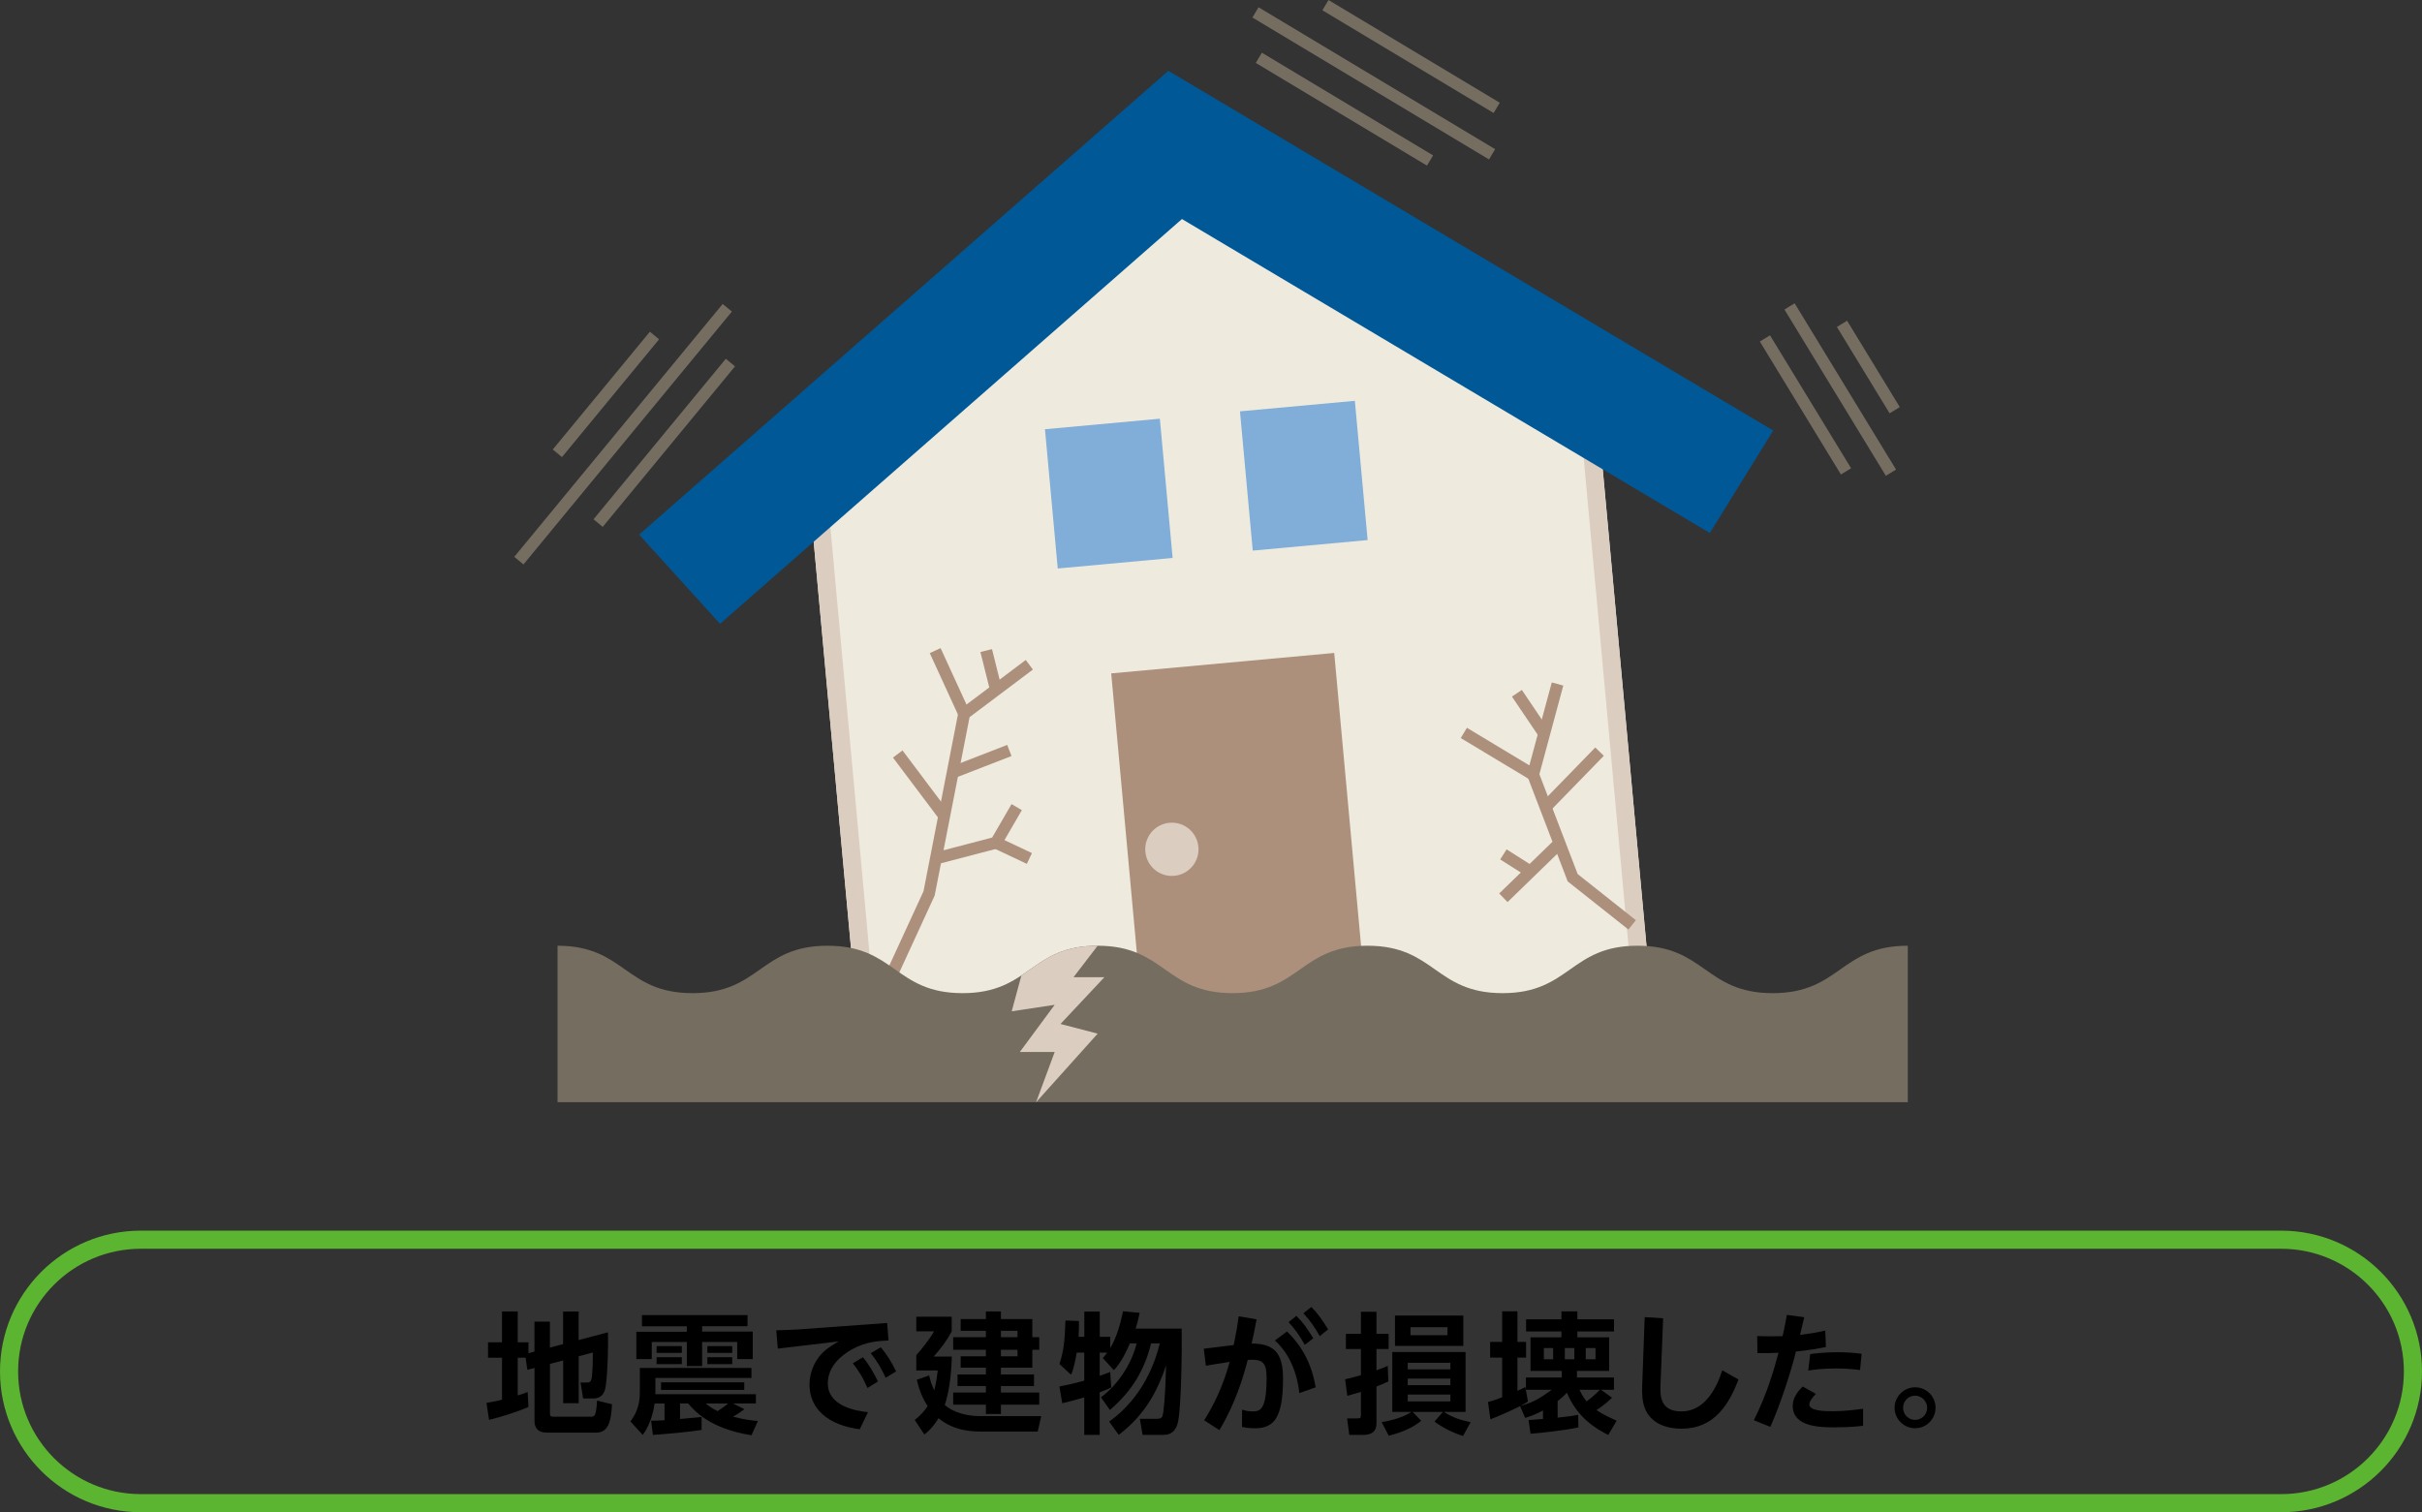 <?xml version="1.0" encoding="UTF-8"?><svg id="b" xmlns="http://www.w3.org/2000/svg" width="462.68" height="288.94" viewBox="0 0 462.68 288.94"><rect x="0" y="0" width="462.68" height="288.94" fill="#333333" stroke="none"/><defs><style>.d{fill:#81add9;}.e{fill:#746d60;}.f{fill:#eeebde;}.g{fill:#ac907c;}.h{fill:#005897;}.i{fill:#dccdc1;}.j{fill:none;stroke:#5cb531;stroke-miterlimit:10;stroke-width:3.46px;}</style></defs><g id="c"><g><g><g><g><g><polygon class="f" points="315.46 190.78 164.72 204.62 153.87 86.35 224.15 24.07 304.6 72.51 315.46 190.78"/><path class="i" d="M224.54,28.3l76.81,46.25,10.38,113.14-143.91,13.21-10.38-113.14L224.54,28.3m-.39-4.23l-70.29,62.28,10.86,118.27,150.73-13.84-10.86-118.27L224.15,24.07h0Z"/></g><polygon class="h" points="338.74 82.26 223.2 13.53 223.19 13.54 223.19 13.53 122.09 102.15 137.55 119.19 225.79 41.85 326.63 101.84 338.74 82.26"/><g><rect class="g" x="215.45" y="126.54" width="42.78" height="71.31" transform="translate(-13.83 22.33) rotate(-5.24)"/><path class="i" d="M228.93,161.81c.26,2.8-1.8,5.27-4.6,5.53-2.8,.26-5.27-1.8-5.53-4.6-.26-2.8,1.8-5.27,4.6-5.53,2.8-.26,5.27,1.8,5.53,4.6Z"/></g><g><rect class="d" x="200.8" y="80.93" width="22.04" height="26.72" transform="translate(-7.73 19.76) rotate(-5.24)"/><rect class="d" x="238.05" y="77.51" width="22.04" height="26.72" transform="translate(-7.26 23.15) rotate(-5.24)"/></g></g><g><g><polygon class="g" points="293.58 149.76 279.05 141.02 280.23 139.06 292.16 146.24 296.44 130.4 298.64 130.99 293.58 149.76"/><polygon class="g" points="311.08 177.61 299.48 168.41 291.81 148.41 293.94 147.59 301.39 167.01 312.5 175.82 311.08 177.61"/><rect class="g" x="285.16" y="165.37" width="14.42" height="2.29" transform="translate(-33.37 250.8) rotate(-44.17)"/><rect class="g" x="293.01" y="147.77" width="14.79" height="2.28" transform="translate(-15.8 260.41) rotate(-45.79)"/></g><rect class="g" x="288.64" y="161.81" width="2.28" height="6.13" transform="translate(-4.64 321.32) rotate(-57.62)"/><rect class="g" x="291.24" y="131.64" width="2.28" height="9.31" transform="translate(-26.22 186.88) rotate(-34.01)"/></g><g><g><polygon class="g" points="167.77 194.57 165.69 193.61 176.42 170.29 183.15 135.73 195.95 126.1 197.32 127.93 185.22 137.03 178.55 171.12 167.77 194.57"/><rect class="g" x="180.28" y="123.7" width="2.28" height="13.28" transform="translate(-37.83 87.55) rotate(-24.65)"/><rect class="g" x="174.8" y="142.56" width="2.28" height="14.79" transform="translate(-54.8 135.82) rotate(-36.93)"/><rect class="g" x="181.6" y="144.36" width="11.61" height="2.28" transform="translate(-39.93 77.61) rotate(-21.2)"/></g><g><polygon class="g" points="179.09 165.12 178.52 162.91 189.53 160.03 193.24 153.64 195.21 154.79 191.03 162 179.09 165.12"/><rect class="g" x="192.32" y="159" width="2.28" height="7.03" transform="translate(-36.06 268.14) rotate(-64.74)"/></g><rect class="g" x="188.2" y="124.19" width="2.28" height="7.72" transform="translate(-25.4 49.72) rotate(-14.03)"/></g></g><g><g><rect class="e" x="87.72" y="81.82" width="62.61" height="2.28" transform="translate(-20.69 122.06) rotate(-50.51)"/><rect class="e" x="101.17" y="74.21" width="29.17" height="2.28" transform="translate(-16.02 116.75) rotate(-50.5)"/><rect class="e" x="107.03" y="83.48" width="39.74" height="2.28" transform="translate(-19.11 128.73) rotate(-50.51)"/></g><g><rect class="e" x="261.28" y="-10.44" width="2.28" height="52.71" transform="translate(113.79 232.77) rotate(-59.04)"/><rect class="e" x="255.68" y="1.78" width="2.28" height="38.14" transform="translate(106.83 230.36) rotate(-59.04)"/><rect class="e" x="268.4" y="-8.28" width="2.28" height="38.15" transform="translate(121.64 236.38) rotate(-59.04)"/></g><g><rect class="e" x="350.4" y="55.8" width="2.28" height="37.21" transform="translate(12.66 193.9) rotate(-31.37)"/><rect class="e" x="343.76" y="62.48" width="2.28" height="29.75" transform="translate(10.15 190.86) rotate(-31.37)"/><rect class="e" x="355.78" y="60.47" width="2.28" height="19.33" transform="translate(15.68 196.1) rotate(-31.38)"/></g></g></g><g><path class="e" d="M364.45,180.7c-12.9,0-12.9,9.06-25.81,9.06s-12.9-9.06-25.81-9.06-12.89,9.06-25.79,9.06-12.9-9.06-25.8-9.06-12.89,9.06-25.79,9.06-12.89-9.06-25.78-9.06-12.89,9.06-25.79,9.06-12.89-9.06-25.79-9.06-12.89,9.06-25.79,9.06-12.9-9.06-25.79-9.06v29.9H364.45v-29.9Z"/><path class="i" d="M209.68,180.7c-7.55,0-10.68,3.11-14.56,5.68l-1.85,6.85,8.21-1.24-6.66,9.01h6.66l-3.55,9.6,11.76-13.1-7.1-1.85,8.39-8.94h-5.9l4.61-6.01Z"/></g></g><g><path d="M100.4,259.42h-1.5v7.2c.88-.27,1.27-.4,1.9-.65l.15,2.85c-2.07,.95-5.47,1.97-7.52,2.47l-.5-3.25c.77-.12,1.6-.25,2.97-.6v-8.02h-2.67v-2.95h2.67v-5.9h3v5.9h2.05v2.08l1.15-.3v-5.72h2.95v4.95l2.52-.67v-6.22h2.97v5.45l5.6-1.47c.08,2.35-.05,7.72-.42,10.22-.12,.85-.45,2.42-2.42,2.42h-1.9l-.5-3.05h1.2c.52,0,.72-.1,.88-.62,.25-1,.27-3.9,.27-5.12l-2.7,.72v8.97h-2.97v-8.17l-2.52,.65v9.5c0,.48,.15,.6,.7,.6h7.05c.77,0,1.07,0,1.25-3.08l2.85,.7c-.15,3.62-.9,5.42-3,5.42h-9.4c-1.92,0-2.4-1.08-2.4-2.25v-10.1l-1.37,.35-.33-2.3Z"/><path d="M124.38,271.45c.72,0,1.25,0,2.57-.08v-3.2h-1.9c-.12,.85-.55,3.67-2.27,6l-2.35-2.58c1.8-2.35,1.8-4.62,1.8-5.72v-4.5h21.32v1.92h-18.35v3.1h19.2v1.77h-4.35l2.15,1.1c-.35,.25-1.1,.83-2.17,1.42,2.22,.6,3.62,.72,4.75,.83l-1.22,2.72c-7.85-1.22-10.85-4.6-12.1-6.07h-1.55v2.97c.55-.05,3.82-.35,4.12-.38v2.47c-2.55,.42-7.35,.82-9.3,.95l-.35-2.75Zm-1.75-20.17h20.17v2.12h-8.67v1.03h9.67v5.25h-2.97v-3.27h-6.7v4.6h-2.92v-4.6h-6.7v3.27h-2.95v-5.22h9.65v-1.05h-8.57v-2.12Zm2.8,5.92h4.82v1.3h-4.82v-1.3Zm0,2.12h4.82v1.32h-4.82v-1.32Zm16.75,4.8v1.45h-15.9v-1.45h15.9Zm-7.35,4.05c.55,.45,1.07,.88,2.25,1.45,.95-.62,1.42-.95,2.02-1.45h-4.27Zm.3-10.97h4.75v1.3h-4.75v-1.3Zm0,2.12h4.75v1.32h-4.75v-1.32Z"/><path d="M169.47,252.78l.27,3.35c-1.72,.08-4.27,.15-7.1,1.75-1.7,.97-4.5,3.07-4.5,6.42,0,4.3,5.15,5.27,7.67,5.52l-1.57,3.27c-6.02-.77-9.6-3.9-9.6-8.52,0-2.6,1.2-5.1,3.1-6.65,.57-.45,1.57-1.12,2.5-1.62l-11.65,1.38-.3-3.5c1.6-.05,3.42-.1,4.4-.18l16.77-1.22Zm-4.62,6.55c1.12,1.35,1.92,2.72,2.87,4.62l-2,1.25c-.9-2-1.57-3.15-2.8-4.72l1.92-1.15Zm3.42-1.9c1.25,1.5,2,2.77,2.92,4.6l-2,1.22c-.95-2.02-1.57-3.07-2.85-4.7l1.92-1.12Z"/><path d="M198.91,270.57l-.67,2.95h-10.7c-1.47,0-5.25,0-8.25-2.55-1.1,1.8-2.07,2.62-2.7,3.12l-1.85-2.77c.67-.55,1.62-1.33,2.47-2.67-1.32-1.92-1.87-4.17-2.07-5.02l2.35-.83c.2,.78,.45,1.78,.98,2.85,.4-1.55,.55-2.85,.67-3.8h-4.1v-2.92c1.02-1.12,2.57-3.1,3.4-4.55h-3.4v-2.8h6.77v2.8c-1.02,1.9-1.87,3-3.45,4.82h3.47c-.1,3.9-.62,7.1-1.35,9.25,1.52,1.37,4.17,2.12,6.55,2.12h11.87Zm-7.7-18.54h6v3.47h1.32v2.4h-1.32v3.42h-6v1.3h6.32v2.2h-6.32v1.25h7.32v2.32h-7.32v1.78h-2.87v-1.78h-6.25v-2.32h6.25v-1.25h-5.42v-2.2h5.42v-1.3h-4.82v-2.17h4.82v-1.25h-6.25v-2.4h6.25v-1.22h-4.82v-2.25h4.82v-1.45h2.87v1.45Zm3.17,2.25h-3.17v1.22h3.17v-1.22Zm0,3.62h-3.17v1.25h3.17v-1.25Z"/><path d="M211.86,271.65c6.72-4.8,8.92-11.8,9.7-14.97h-1.67c-1.3,5.37-3.92,9.37-7.87,12.72l-1.7-2.42c3.25-2.4,5.87-6.4,6.82-10.3h-1.3c-.7,1.67-1.75,3.77-3.05,5.12l-2.12-2.32c.3-.33,.5-.58,.83-1.03h-1.42v4.42c.82-.27,1.3-.47,2-.72l.2,2.95c-.52,.25-.95,.47-2.2,.92v8.15h-2.95v-7.17c-2.17,.62-3.2,.88-4.2,1.12l-.55-3.2c1.15-.22,2.82-.58,4.75-1.12v-5.35h-1.45c-.15,.92-.5,3-1.07,4.22l-2.22-2.05c.77-2.4,1-3.97,1.15-8.32l2.57,.1c.02,.78,.02,1.72-.07,3.02h1.1v-4.82h2.95v4.82h2v2.17c1.2-2,1.92-4.52,2.45-7.05l3.17,.3c-.15,.75-.32,1.55-.77,3.02h8.8c.08,4.22-.1,14.85-.67,17.65-.15,.75-.55,2.65-2.8,2.65h-4l-.52-3.07h3.17c.57,0,1-.03,1.17-.6,.23-.8,.52-3.6,.67-9.6-1.52,4.47-3.75,9.25-9.05,13.27l-1.82-2.52Z"/><path d="M237.29,269.35c.52,.15,1.15,.33,1.95,.33,1.47,0,2.72-.23,2.72-6.4,0-2.97-.72-3.62-3.6-3.45-.8,3.17-2.45,8.57-5.42,13.42l-2.9-1.88c1.72-2.75,3.5-6.17,4.87-11.15-.55,.08-4.37,.67-4.55,.73l-.4-3.25,5.72-.7c.57-2.8,.72-3.77,.95-5.5l3.42,.58c-.48,2.55-.62,3.22-.95,4.62,4.1,.05,6,1.55,6,6.7,0,7.47-1.7,9.5-5.37,9.5-1.22,0-2.1-.17-2.47-.25l.02-3.3Zm10.92-3.17c-.52-4.87-2.52-8.15-4.67-10.05l2.32-1.72c1.47,1.42,4.5,4.67,5.47,10.67l-3.12,1.1Zm-.55-14.75c1.3,1.3,2.1,2.45,3.22,4.27l-1.62,1.27c-1.02-1.82-1.77-2.9-3.1-4.35l1.5-1.2Zm2.85-1.7c1.25,1.25,2.07,2.45,3.2,4.27l-1.6,1.3c-1.05-1.87-1.75-2.87-3.12-4.37l1.52-1.2Z"/><path d="M265.22,263.95c-.97,.45-1.55,.7-2.27,.97v6.95c0,1.02-.25,2.3-2.62,2.3h-2.57l-.42-3.15h1.87c.62,0,.77-.05,.77-.65v-4.42c-.82,.25-1.35,.4-2.6,.75l-.42-3.17c.8-.17,1.4-.3,3.02-.78v-5h-2.87v-2.9h2.87v-4.22h2.97v4.22h2.32v2.9h-2.32v4.07c1.12-.4,1.55-.57,2.15-.85l.12,2.97Zm14.27,10.42c-2-.62-3.9-1.6-5.45-2.75l1.6-1.85h-5.77l1.62,1.7c-2.17,1.85-5.32,2.62-6.2,2.85l-1.35-2.6c.87-.15,3.72-.62,5.7-1.95h-3.67v-11.45h14v11.45h-4.15c1.8,1.15,3.32,1.58,5.12,1.97l-1.45,2.62Zm.05-17.2h-13.05v-5.8h13.05v5.8Zm-2.47,3.22h-8.15v1.25h8.15v-1.25Zm0,3.02h-8.15v1.25h8.15v-1.25Zm0,3.05h-8.15v1.3h8.15v-1.3Zm-.55-12.87h-7.07v1.52h7.07v-1.52Z"/><path d="M290.38,268.67c-1.85,.92-3.75,1.77-5.67,2.52l-.45-3.32c.6-.15,1.05-.25,2.7-.9v-7.57h-2.3v-3h2.3v-5.85h2.92v5.85h1.65v3h-1.65v6.35c.4-.18,.67-.3,1.5-.73l.52,2.77c-.45,.28-.75,.47-1.47,.85,2.32-.67,3.45-1.25,6.02-3.1h-4.95v-2.35h6.85v-1.25h-5.97v-6.42h5.9v-1.12h-6.75v-2.32h6.75v-1.52h3.05v1.52h7v2.32h-7v1.12h6.07v6.42h-6.15v1.25h7.07v2.35h-2.47l2.1,1.52c-1.15,1.15-2.55,2.1-2.97,2.37,1.2,.8,2.37,1.35,3.85,2.02l-1.6,2.72c-2.35-1.17-5.92-3.3-7.9-8.07-.35,.38-.88,.92-1.77,1.6v3.17c2.1-.22,2.9-.35,3.92-.53l.05,2.38c-2.35,.57-7.92,1.15-9.15,1.22l-.37-2.62c.72-.05,1.05-.05,2.75-.2v-1.62c-1.6,.85-2.47,1.12-3.4,1.42l-.98-2.27Zm4.55-11.1v2.15h1.77v-2.15h-1.77Zm4,0v2.15h1.82v-2.15h-1.82Zm2.8,7.97c.6,1.3,1.12,1.92,1.35,2.22,.4-.28,1.65-1.22,2.55-2.22h-3.9Zm1.2-7.97v2.15h1.87v-2.15h-1.87Z"/><path d="M317.71,251.88l-.5,12.75c-.08,2.02-.1,5.05,4,5.05,4.45,0,6.72-4.45,7.8-7.85l3.1,1.75c-1.85,4.8-4.62,9.4-10.9,9.4-2.45,0-6.02-.75-7.15-4.35-.25-.85-.42-1.97-.35-3.85l.48-13.12,3.52,.22Z"/><path d="M335.05,271.35c2.65-5.3,3.95-10.1,4.7-12.87-2.12,.05-2.4,.08-4.02,.05l-.05-3.25c.75,.02,1.45,.05,2.6,.05s1.77-.03,2.25-.03c.4-1.77,.48-2.2,.82-4.07l3.32,.45c-.12,.53-.7,2.88-.8,3.37,1.95-.25,2.85-.37,4.82-.82l.12,3.15c-1.67,.32-3.17,.6-5.72,.85-1,4.05-3.12,10.47-4.9,14.4l-3.15-1.27Zm20.87,1.07c-.8,.1-2.67,.3-5.35,.3s-8.1,0-8.1-4.1c0-1.12,.47-2.27,1.9-3.7l2.52,1.42c-.67,.67-1.25,1.45-1.25,2,0,1.3,3.15,1.3,4.52,1.3,2.32,0,4.47-.3,5.75-.47v3.25Zm-.6-10.65c-1.15-.15-2.55-.3-4.62-.3-2.6,0-4.27,.25-5.27,.4l.38-3.15c.77-.1,2.65-.35,5.2-.35,2.15,0,3.47,.15,4.62,.3l-.3,3.1Z"/><path d="M369.75,268.97c0,2.15-1.72,3.92-3.9,3.92s-3.92-1.77-3.92-3.92,1.8-3.9,3.92-3.9,3.9,1.7,3.9,3.9Zm-6.2,.03c0,1.32,1.07,2.3,2.3,2.3s2.3-1,2.3-2.3-1.07-2.33-2.3-2.33-2.3,.98-2.3,2.33Z"/></g><path class="j" d="M435.78,287.21c13.9,0,25.17-11.27,25.17-25.17s-11.27-25.17-25.17-25.17H26.9c-13.9,0-25.17,11.27-25.17,25.17s11.27,25.17,25.17,25.17H435.78Z"/></g></svg>